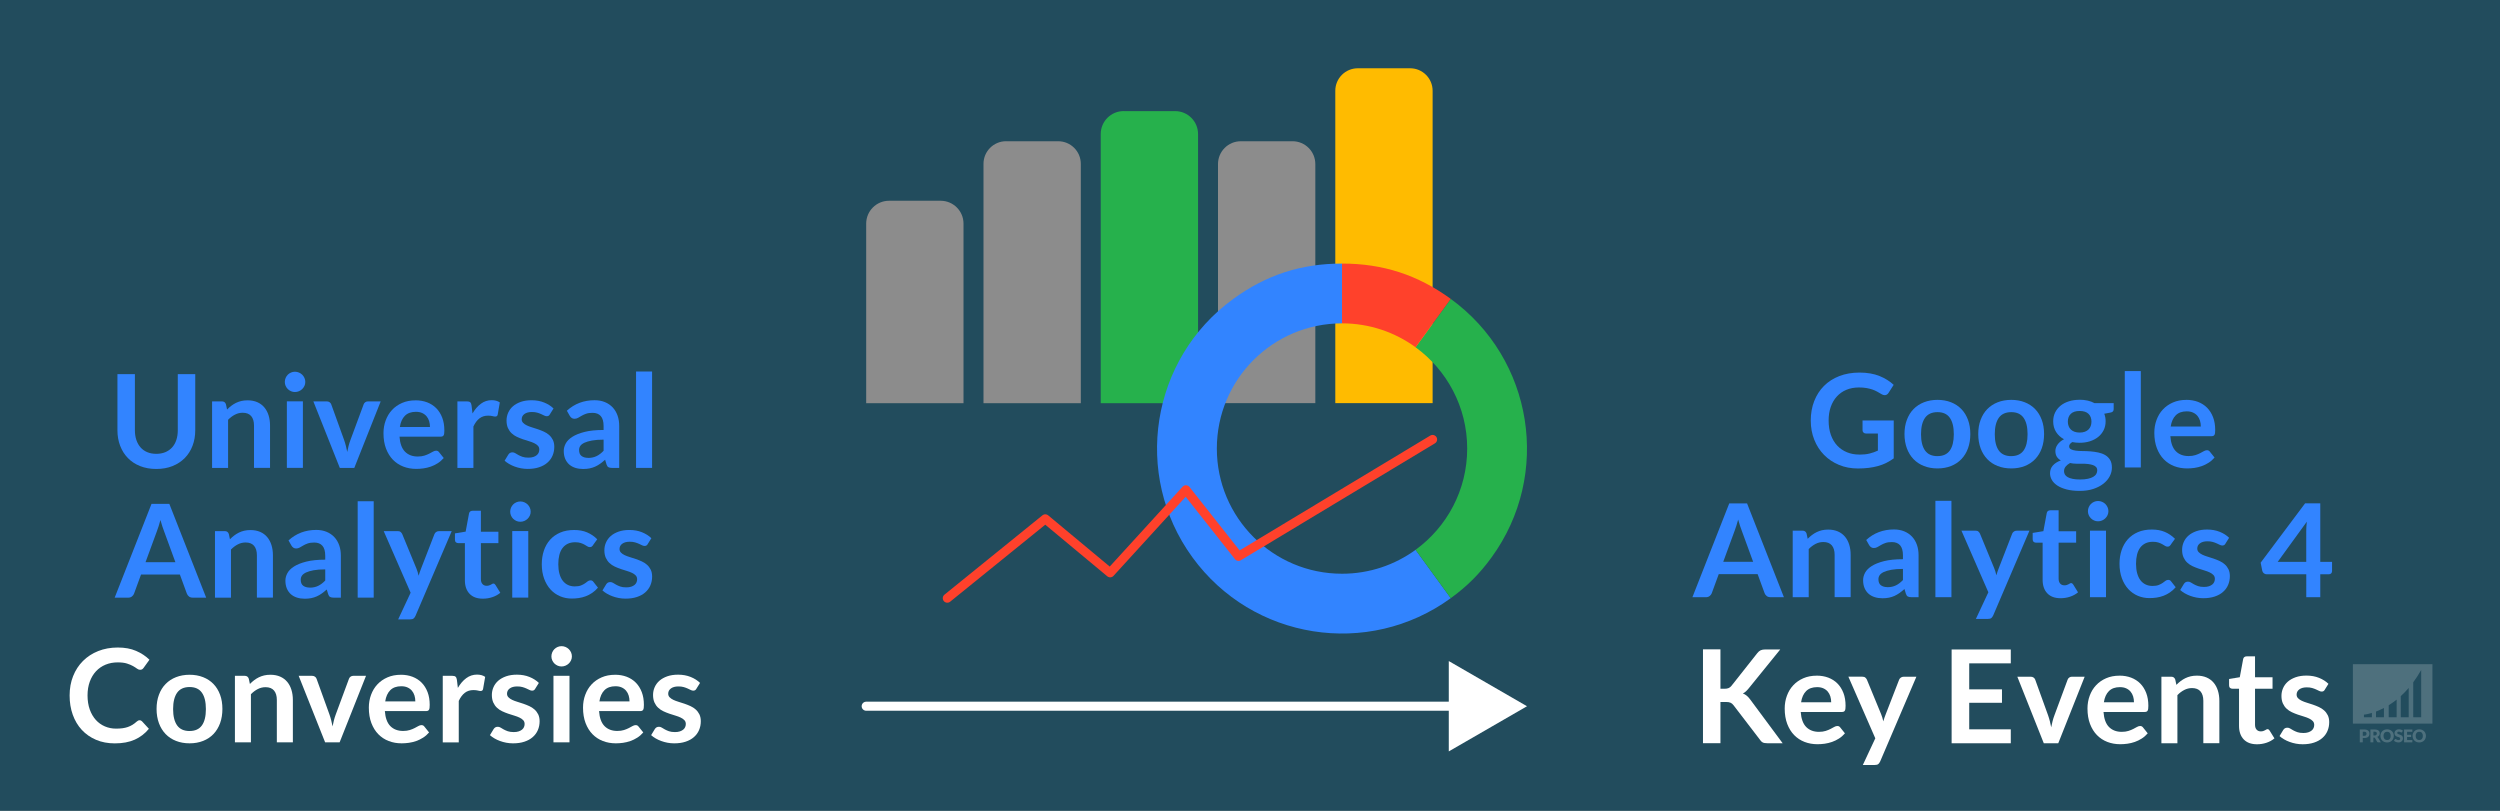 <?xml version="1.0" encoding="UTF-8"?> <svg xmlns="http://www.w3.org/2000/svg" xmlns:i="http://ns.adobe.com/AdobeIllustrator/10.0/" version="1.1" viewBox="0 0 925 300"><rect x="0" y="0" width="925" height="300" fill="#333333" stroke="none"/><defs><style> .cls-1 { fill: #26b14c; } .cls-1, .cls-2, .cls-3, .cls-4, .cls-5, .cls-6, .cls-7, .cls-8 { stroke-width: 0px; } .cls-9, .cls-4 { opacity: .2; } .cls-2 { fill: #3284ff; } .cls-10 { stroke: #ff412b; stroke-width: 3.35px; } .cls-10, .cls-11 { fill: none; stroke-linecap: round; stroke-linejoin: round; } .cls-11 { stroke: #fff; stroke-width: 3.35px; } .cls-3 { fill: #ff412b; } .cls-4, .cls-7 { fill: #fff; } .cls-5 { fill: #126688; opacity: .5; } .cls-6 { fill: #8c8c8c; } .cls-8 { fill: #fb0; } </style></defs><g id="bg"><rect class="cls-5" width="925" height="300"></rect></g><g id="watermerk"><g><path class="cls-4" d="M870.57,245.75v21.98h29.43v-21.98h-29.43ZM877.6,265.39h-2.94v-.97s1.13-.09,2.94-.64v1.61ZM882.06,265.39h-2.94v-2.12c.89-.34,1.88-.77,2.94-1.33v3.45ZM886.76,265.39h-2.94v-4.45c.95-.59,1.94-1.28,2.94-2.08v6.54ZM891.22,265.39h-2.94v-7.83c.98-.89,1.97-1.89,2.94-3.03v10.86ZM895.84,265.39h-2.94v-12.95c1.01-1.36,2-2.87,2.94-4.55v17.5Z"></path><g class="cls-9"><path class="cls-7" d="M874.8,269.91c.34,0,.62.04.86.12.24.08.44.19.59.33.16.14.27.3.34.49s.11.39.11.61c0,.24-.04.46-.11.65-.08.2-.19.37-.35.51-.16.14-.36.25-.6.33-.24.08-.53.12-.85.12h-.57v1.59h-1.1v-4.76h1.68ZM874.8,272.24c.29,0,.49-.07.62-.21.13-.14.19-.33.19-.57,0-.11-.02-.21-.05-.3-.03-.09-.08-.17-.15-.23-.07-.06-.15-.11-.25-.15-.1-.03-.22-.05-.36-.05h-.57v1.51h.57Z"></path><path class="cls-7" d="M880.94,274.67h-1c-.19,0-.32-.07-.4-.21l-.79-1.38c-.04-.06-.08-.1-.12-.13-.05-.03-.11-.04-.2-.04h-.28v1.76h-1.1v-4.76h1.55c.34,0,.64.04.88.11.24.07.44.17.59.3.15.13.27.28.33.45.07.17.1.36.1.56,0,.15-.02.3-.06.44-.04.14-.1.26-.18.38-.08.12-.18.22-.3.31-.12.09-.26.17-.41.23.07.04.14.08.2.14.06.06.12.12.17.2l1.01,1.66ZM878.59,272.14c.15,0,.28-.02.38-.06.11-.04.19-.09.26-.16s.12-.15.15-.24c.03-.09.05-.19.05-.29,0-.21-.07-.37-.2-.49-.14-.12-.35-.18-.63-.18h-.44v1.41h.44Z"></path><path class="cls-7" d="M885.7,272.28c0,.34-.06.66-.18.96-.12.3-.29.55-.5.77-.22.22-.48.39-.78.51-.3.12-.64.19-1.01.19s-.71-.06-1.01-.19c-.3-.12-.57-.3-.78-.51-.22-.22-.38-.48-.5-.77-.12-.3-.18-.62-.18-.96s.06-.66.18-.96c.12-.3.29-.55.5-.77s.48-.39.78-.51c.3-.12.64-.19,1.01-.19s.71.06,1.01.19c.3.13.56.3.78.51.22.22.38.47.5.77.12.3.18.62.18.96ZM884.57,272.28c0-.24-.03-.45-.09-.64s-.15-.35-.26-.48c-.11-.13-.25-.23-.42-.3-.17-.07-.35-.1-.56-.1s-.4.03-.57.1c-.17.07-.31.17-.42.3-.11.13-.2.29-.26.48s-.09.4-.09.64.03.45.09.64c.06.19.15.35.26.48.11.13.25.23.42.3.17.07.36.1.57.1s.4-.03.56-.1c.17-.07.31-.17.42-.3.11-.13.2-.29.26-.48.06-.19.09-.4.09-.64Z"></path><path class="cls-7" d="M888.75,270.87c-.03.05-.07.09-.1.12s-.08.04-.14.04c-.05,0-.1-.02-.16-.05-.06-.03-.12-.07-.2-.11-.07-.04-.16-.07-.25-.11-.09-.03-.2-.05-.32-.05-.21,0-.36.04-.46.13s-.15.21-.15.36c0,.1.03.18.09.24.06.06.14.12.24.16.1.05.21.09.34.13s.26.08.39.13c.13.05.26.1.39.16.13.06.24.14.34.24.1.1.18.22.24.36.06.14.09.31.09.51,0,.22-.04.43-.11.62-.08.19-.19.36-.33.5-.14.14-.32.25-.54.34-.21.08-.45.12-.72.12-.15,0-.3-.02-.45-.05-.15-.03-.3-.07-.45-.13-.14-.06-.28-.12-.4-.2-.13-.08-.24-.16-.33-.25l.33-.52s.06-.07.1-.09c.04-.03.09-.04.14-.04.07,0,.13.02.2.06s.14.09.23.14c.08.05.18.1.29.14.11.04.24.06.39.06.2,0,.36-.04.47-.13.11-.09.17-.23.17-.42,0-.11-.03-.2-.09-.27-.06-.07-.14-.13-.24-.17-.1-.05-.21-.09-.34-.12-.13-.03-.26-.07-.39-.12-.13-.04-.26-.09-.39-.16s-.24-.14-.34-.25-.18-.23-.24-.38c-.06-.15-.09-.34-.09-.56,0-.18.04-.35.11-.52.07-.17.18-.32.32-.45.14-.13.31-.24.51-.32s.43-.12.7-.12c.15,0,.29.01.43.03.14.02.27.06.39.1.12.04.24.1.35.16.11.06.2.13.29.21l-.27.51Z"></path><path class="cls-7" d="M890.62,270.76v1.11h1.5v.82h-1.5v1.13h1.95v.85h-3.06v-4.76h3.06v.85h-1.95Z"></path><path class="cls-7" d="M897.59,272.28c0,.34-.06.66-.18.96-.12.3-.29.55-.5.77-.22.22-.48.39-.78.51-.3.12-.64.19-1.01.19s-.71-.06-1.01-.19c-.3-.12-.57-.3-.78-.51-.22-.22-.38-.48-.5-.77-.12-.3-.18-.62-.18-.96s.06-.66.18-.96c.12-.3.29-.55.5-.77s.48-.39.78-.51c.3-.12.64-.19,1.01-.19s.71.06,1.01.19c.3.13.56.3.78.51.22.22.38.47.5.77.12.3.18.62.18.96ZM896.46,272.28c0-.24-.03-.45-.09-.64s-.15-.35-.26-.48c-.11-.13-.25-.23-.42-.3-.17-.07-.35-.1-.56-.1s-.4.03-.57.1c-.17.07-.31.17-.42.3-.11.13-.2.29-.26.48s-.09.4-.09.64.03.45.09.64c.06.19.15.35.26.48.11.13.25.23.42.3.17.07.36.1.57.1s.4-.03.56-.1c.17-.07.31-.17.42-.3.11-.13.2-.29.26-.48.06-.19.09-.4.09-.64Z"></path></g></g></g><g id="afbeelding"><g><path class="cls-7" d="M51.64,266.48c.35,0,.66.14.91.41l2.54,2.76c-1.41,1.74-3.14,3.08-5.2,4.01-2.06.93-4.52,1.39-7.4,1.39-2.58,0-4.89-.44-6.95-1.32-2.06-.88-3.81-2.1-5.27-3.67-1.46-1.57-2.57-3.44-3.35-5.62s-1.16-4.55-1.16-7.13.43-5,1.3-7.16c.86-2.17,2.08-4.04,3.65-5.6,1.57-1.57,3.44-2.79,5.63-3.66s4.6-1.31,7.24-1.31,4.83.41,6.76,1.24,3.58,1.92,4.96,3.28l-2.16,3c-.13.19-.29.36-.49.5-.2.14-.48.22-.83.22s-.74-.14-1.13-.43c-.38-.29-.87-.6-1.46-.94-.59-.34-1.34-.65-2.24-.94s-2.05-.43-3.44-.43c-1.63,0-3.13.28-4.5.85-1.37.57-2.54,1.38-3.53,2.44-.98,1.06-1.75,2.34-2.3,3.85-.55,1.51-.83,3.21-.83,5.1s.28,3.69.83,5.21c.55,1.52,1.3,2.8,2.24,3.84.94,1.04,2.06,1.84,3.34,2.39,1.28.55,2.66.83,4.13.83.88,0,1.68-.05,2.39-.14.71-.1,1.37-.25,1.97-.46.6-.21,1.17-.48,1.7-.8.54-.33,1.07-.73,1.6-1.21.16-.14.33-.26.5-.35.18-.09.37-.13.58-.13Z"></path><path class="cls-7" d="M70.15,249.66c1.84,0,3.51.3,5,.89,1.5.59,2.77,1.43,3.83,2.52,1.06,1.09,1.87,2.42,2.45,3.98.58,1.57.86,3.32.86,5.26s-.29,3.71-.86,5.28c-.58,1.57-1.39,2.9-2.45,4.01-1.06,1.1-2.33,1.95-3.83,2.54-1.5.59-3.16.89-5,.89s-3.51-.3-5.02-.89c-1.5-.59-2.79-1.44-3.85-2.54-1.06-1.1-1.89-2.44-2.47-4.01-.58-1.57-.88-3.33-.88-5.28s.29-3.69.88-5.26c.58-1.57,1.41-2.9,2.47-3.98,1.06-1.09,2.35-1.93,3.85-2.52,1.5-.59,3.18-.89,5.02-.89ZM70.15,270.47c2.05,0,3.56-.69,4.55-2.06s1.48-3.39,1.48-6.05-.49-4.68-1.48-6.07c-.98-1.39-2.5-2.09-4.55-2.09s-3.62.7-4.61,2.1c-.99,1.4-1.49,3.42-1.49,6.06s.5,4.65,1.49,6.04c.99,1.38,2.53,2.08,4.61,2.08Z"></path><path class="cls-7" d="M86.92,274.67v-24.62h3.62c.77,0,1.27.36,1.51,1.08l.41,1.94c.5-.51,1.02-.98,1.57-1.39.55-.42,1.14-.78,1.75-1.08.62-.3,1.28-.54,1.98-.7.7-.16,1.47-.24,2.3-.24,1.34,0,2.54.23,3.58.68s1.91,1.1,2.6,1.92c.7.82,1.22,1.81,1.58,2.95.36,1.14.54,2.4.54,3.78v15.67h-5.93v-15.67c0-1.5-.35-2.67-1.04-3.49-.7-.82-1.74-1.24-3.13-1.24-1.02,0-1.98.23-2.88.7-.9.46-1.74,1.1-2.54,1.9v17.81h-5.93Z"></path><path class="cls-7" d="M125.68,274.67h-5.38l-9.79-24.62h4.92c.43,0,.8.1,1.09.31.3.21.5.47.61.79l4.75,13.15c.27.77.5,1.52.68,2.26.18.74.35,1.47.49,2.21.14-.74.31-1.47.49-2.21.18-.74.42-1.49.71-2.26l4.87-13.15c.11-.32.31-.58.6-.79s.63-.31,1.03-.31h4.68l-9.77,24.62Z"></path><path class="cls-7" d="M148.34,249.66c1.55,0,2.98.25,4.28.74,1.3.5,2.43,1.22,3.37,2.17.94.95,1.68,2.12,2.21,3.5s.79,2.96.79,4.74c0,.45-.02.82-.06,1.12-.04.3-.11.53-.22.7-.1.17-.24.29-.42.36-.18.07-.4.11-.67.11h-15.22c.18,2.53.86,4.38,2.04,5.57,1.18,1.18,2.75,1.78,4.7,1.78.96,0,1.79-.11,2.48-.34.7-.22,1.3-.47,1.82-.74.52-.27.98-.52,1.37-.74s.77-.34,1.14-.34c.24,0,.45.05.62.14.18.1.33.23.46.41l1.73,2.16c-.66.77-1.39,1.41-2.21,1.93-.82.52-1.67.94-2.56,1.25-.89.31-1.79.53-2.71.66-.92.13-1.81.19-2.68.19-1.71,0-3.3-.28-4.78-.85-1.47-.57-2.75-1.41-3.84-2.52-1.09-1.11-1.94-2.49-2.57-4.13-.62-1.64-.94-3.54-.94-5.7,0-1.68.27-3.26.82-4.74.54-1.48,1.32-2.77,2.34-3.86,1.02-1.1,2.26-1.96,3.72-2.6,1.46-.64,3.12-.96,4.96-.96ZM148.46,253.91c-1.73,0-3.08.49-4.06,1.46-.98.98-1.6,2.36-1.87,4.15h11.14c0-.77-.1-1.49-.31-2.17-.21-.68-.53-1.28-.96-1.79-.43-.51-.98-.92-1.63-1.21-.66-.3-1.42-.44-2.3-.44Z"></path><path class="cls-7" d="M163.82,274.67v-24.62h3.48c.61,0,1.03.11,1.27.34.24.22.4.61.48,1.15l.36,2.98c.88-1.52,1.91-2.72,3.1-3.6s2.51-1.32,3.98-1.32c1.22,0,2.22.28,3.02.84l-.77,4.44c-.05.29-.15.49-.31.61-.16.12-.38.18-.65.18-.24,0-.57-.06-.98-.17s-.97-.17-1.66-.17c-1.23,0-2.29.34-3.17,1.02-.88.68-1.62,1.68-2.23,2.99v15.34h-5.93Z"></path><path class="cls-7" d="M198.04,254.84c-.16.26-.33.44-.5.54-.18.1-.4.16-.67.16-.29,0-.6-.08-.92-.24-.33-.16-.71-.34-1.14-.54-.43-.2-.92-.38-1.48-.54-.55-.16-1.2-.24-1.96-.24-1.17,0-2.09.25-2.76.74-.67.5-1.01,1.14-1.01,1.94,0,.53.17.97.52,1.33s.8.68,1.37.95c.57.27,1.21.52,1.93.73.72.22,1.46.45,2.21.71.75.26,1.49.55,2.21.88.72.33,1.36.74,1.93,1.25s1.02,1.11,1.37,1.81c.34.7.52,1.55.52,2.54,0,1.18-.22,2.28-.65,3.28-.43,1-1.06,1.86-1.9,2.59-.83.73-1.86,1.3-3.08,1.7-1.22.41-2.63.61-4.21.61-.85,0-1.68-.08-2.48-.23-.81-.15-1.58-.36-2.33-.64-.74-.27-1.43-.59-2.06-.96-.63-.37-1.19-.77-1.67-1.2l1.37-2.26c.18-.27.38-.48.62-.62.24-.14.54-.22.91-.22s.72.1,1.04.31c.33.21.71.43,1.14.67.43.24.94.46,1.52.67.58.21,1.32.31,2.22.31.7,0,1.31-.08,1.81-.25.5-.17.92-.39,1.25-.66.33-.27.57-.59.72-.95.15-.36.23-.73.23-1.12,0-.58-.17-1.05-.52-1.42-.34-.37-.8-.69-1.37-.96-.57-.27-1.22-.52-1.94-.73-.73-.22-1.47-.45-2.23-.71-.76-.26-1.5-.56-2.23-.9-.73-.34-1.38-.78-1.94-1.31-.57-.53-1.02-1.18-1.37-1.94-.34-.77-.52-1.7-.52-2.78,0-1.01.2-1.97.6-2.88.4-.91.99-1.71,1.76-2.39.78-.68,1.74-1.22,2.9-1.63,1.16-.41,2.5-.61,4.02-.61,1.7,0,3.24.28,4.63.84,1.39.56,2.55,1.3,3.48,2.21l-1.34,2.14Z"></path><path class="cls-7" d="M211.6,242.87c0,.51-.1.99-.31,1.44-.21.45-.48.84-.83,1.18-.34.34-.75.6-1.21.8-.46.2-.96.3-1.49.3s-1-.1-1.45-.3-.85-.47-1.19-.8c-.34-.34-.6-.73-.8-1.18-.2-.45-.3-.93-.3-1.44s.1-1.02.3-1.49c.2-.46.47-.86.8-1.2.34-.34.73-.6,1.19-.8s.94-.3,1.45-.3,1.02.1,1.49.3c.46.2.87.47,1.21.8.34.34.62.74.83,1.2.21.46.31.96.31,1.49ZM210.71,250.04v24.62h-5.93v-24.62h5.93Z"></path><path class="cls-7" d="M227.59,249.66c1.55,0,2.98.25,4.28.74,1.3.5,2.43,1.22,3.37,2.17.94.95,1.68,2.12,2.21,3.5s.79,2.96.79,4.74c0,.45-.02.82-.06,1.12-.04.3-.11.53-.22.7-.1.17-.24.29-.42.36-.18.07-.4.11-.67.11h-15.22c.18,2.53.86,4.38,2.04,5.57,1.18,1.18,2.75,1.78,4.7,1.78.96,0,1.79-.11,2.48-.34.7-.22,1.3-.47,1.82-.74.52-.27.98-.52,1.37-.74s.77-.34,1.14-.34c.24,0,.45.05.62.14.18.1.33.23.46.41l1.73,2.16c-.66.77-1.39,1.41-2.21,1.93-.82.52-1.67.94-2.56,1.25-.89.31-1.79.53-2.71.66-.92.13-1.81.19-2.68.19-1.71,0-3.3-.28-4.78-.85-1.47-.57-2.75-1.41-3.84-2.52-1.09-1.11-1.94-2.49-2.57-4.13-.62-1.64-.94-3.54-.94-5.7,0-1.68.27-3.26.82-4.74.54-1.48,1.32-2.77,2.34-3.86,1.02-1.1,2.26-1.96,3.72-2.6,1.46-.64,3.12-.96,4.96-.96ZM227.71,253.91c-1.73,0-3.08.49-4.06,1.46-.98.98-1.6,2.36-1.87,4.15h11.14c0-.77-.1-1.49-.31-2.17-.21-.68-.53-1.28-.96-1.79-.43-.51-.98-.92-1.63-1.21-.66-.3-1.42-.44-2.3-.44Z"></path><path class="cls-7" d="M257.68,254.84c-.16.26-.33.44-.5.54-.18.1-.4.16-.67.16-.29,0-.6-.08-.92-.24-.33-.16-.71-.34-1.14-.54-.43-.2-.92-.38-1.48-.54-.55-.16-1.2-.24-1.96-.24-1.17,0-2.09.25-2.76.74-.67.5-1.01,1.14-1.01,1.94,0,.53.17.97.52,1.33s.8.68,1.37.95c.57.27,1.21.52,1.93.73.72.22,1.46.45,2.21.71.75.26,1.49.55,2.21.88.72.33,1.36.74,1.93,1.25s1.02,1.11,1.37,1.81c.34.7.52,1.55.52,2.54,0,1.18-.22,2.28-.65,3.28-.43,1-1.06,1.86-1.9,2.59-.83.73-1.86,1.3-3.08,1.7-1.22.41-2.63.61-4.21.61-.85,0-1.68-.08-2.48-.23-.81-.15-1.58-.36-2.33-.64-.74-.27-1.43-.59-2.06-.96-.63-.37-1.19-.77-1.67-1.2l1.37-2.26c.18-.27.38-.48.62-.62.24-.14.54-.22.91-.22s.72.1,1.04.31c.33.21.71.43,1.14.67.43.24.94.46,1.52.67.58.21,1.32.31,2.22.31.7,0,1.31-.08,1.81-.25.5-.17.92-.39,1.25-.66.33-.27.57-.59.72-.95.15-.36.23-.73.23-1.12,0-.58-.17-1.05-.52-1.42-.34-.37-.8-.69-1.37-.96-.57-.27-1.22-.52-1.94-.73-.73-.22-1.47-.45-2.23-.71-.76-.26-1.5-.56-2.23-.9-.73-.34-1.38-.78-1.94-1.31-.57-.53-1.02-1.18-1.37-1.94-.34-.77-.52-1.7-.52-2.78,0-1.01.2-1.97.6-2.88.4-.91.99-1.71,1.76-2.39.78-.68,1.74-1.22,2.9-1.63,1.16-.41,2.5-.61,4.02-.61,1.7,0,3.24.28,4.63.84,1.39.56,2.55,1.3,3.48,2.21l-1.34,2.14Z"></path></g><g><g><path class="cls-6" d="M328.95,74.28h19.09c4.67,0,8.46,3.79,8.46,8.46v66.44h-36.01v-66.44c0-4.67,3.79-8.46,8.46-8.46Z"></path><path class="cls-8" d="M502.39,25.26h19.35c4.6,0,8.33,3.73,8.33,8.33v115.58h-36.01V33.59c0-4.6,3.73-8.33,8.33-8.33Z"></path><path class="cls-6" d="M372.25,52.26h19.28c4.62,0,8.37,3.75,8.37,8.37v88.55h-36.01V60.62c0-4.62,3.75-8.37,8.37-8.37Z"></path><path class="cls-6" d="M459.11,52.26h19.12c4.66,0,8.44,3.78,8.44,8.44v88.47h-36.01V60.7c0-4.66,3.78-8.44,8.44-8.44Z"></path><path class="cls-1" d="M415.76,41.11h19.03c4.68,0,8.49,3.8,8.49,8.49v99.58h-36.01V49.59c0-4.68,3.8-8.49,8.49-8.49Z"></path></g><g><path class="cls-2" d="M496.55,212.28c-25.58,0-46.32-20.74-46.32-46.32s20.74-46.32,46.32-46.32v-22.12c-15.12,0-28,4.18-40.23,13.07-30.58,22.22-37.36,65.02-15.14,95.6,22.22,30.58,65.02,37.36,95.6,15.14l-13.01-17.9c-7.64,5.56-17.05,8.85-27.22,8.85Z"></path><path class="cls-1" d="M536.77,110.59l-13.01,17.9c11.57,8.42,19.1,22.06,19.1,37.47s-7.53,29.05-19.1,37.47l13.01,17.9c6.12-4.44,10.7-9.03,15.14-15.14,22.22-30.58,15.44-73.38-15.14-95.6Z"></path><path class="cls-3" d="M523.77,128.49l13.01-17.9c-12.23-8.89-25.11-13.07-40.23-13.07v22.12c10.18,0,19.58,3.29,27.22,8.85Z"></path></g><polyline class="cls-10" points="350.5 221.33 386.76 191.97 410.76 211.94 438.79 181.22 458.25 205.85 530.06 162.6"></polyline></g><g><line class="cls-11" x1="320.49" y1="261.3" x2="540.94" y2="261.3"></line><polygon class="cls-7" points="536.05 278.02 564.99 261.31 536.05 244.59 536.05 278.02"></polygon></g><g><path class="cls-7" d="M636.56,254.84h1.51c.61,0,1.11-.08,1.51-.25.4-.17.74-.44,1.03-.8l9.58-12.12c.4-.51.82-.87,1.26-1.07.44-.2,1-.3,1.67-.3h5.57l-11.69,14.42c-.37.45-.72.82-1.06,1.13-.34.3-.7.55-1.08.74.53.19,1,.46,1.43.82s.84.8,1.24,1.34l12.05,16.25h-5.71c-.77,0-1.34-.11-1.72-.32-.38-.22-.69-.53-.95-.95l-9.82-12.82c-.32-.42-.68-.72-1.08-.9-.4-.18-.97-.28-1.7-.28h-2.04v15.26h-6.46v-34.73h6.46v14.57Z"></path><path class="cls-7" d="M672.21,249.99c1.55,0,2.98.25,4.28.74,1.3.5,2.43,1.22,3.37,2.17.94.95,1.68,2.12,2.21,3.5.53,1.38.79,2.96.79,4.74,0,.45-.02.82-.06,1.12-.04.3-.11.53-.22.7-.1.17-.24.29-.42.36s-.4.11-.67.11h-15.22c.18,2.53.86,4.38,2.04,5.57,1.18,1.18,2.75,1.78,4.7,1.78.96,0,1.79-.11,2.48-.34.7-.22,1.3-.47,1.82-.74.52-.27.98-.52,1.37-.74.39-.22.77-.34,1.14-.34.24,0,.45.05.62.14.18.1.33.23.46.41l1.73,2.16c-.66.77-1.39,1.41-2.21,1.93-.82.52-1.67.94-2.56,1.25-.89.31-1.79.53-2.71.66s-1.81.19-2.68.19c-1.71,0-3.3-.28-4.78-.85-1.47-.57-2.75-1.41-3.84-2.52s-1.94-2.49-2.57-4.13c-.62-1.64-.94-3.54-.94-5.7,0-1.68.27-3.26.82-4.74.54-1.48,1.32-2.77,2.34-3.86,1.02-1.1,2.26-1.96,3.72-2.6s3.12-.96,4.96-.96ZM672.33,254.24c-1.73,0-3.08.49-4.06,1.46-.98.98-1.6,2.36-1.87,4.15h11.14c0-.77-.1-1.49-.31-2.17-.21-.68-.53-1.28-.96-1.79-.43-.51-.98-.92-1.63-1.21-.66-.3-1.42-.44-2.3-.44Z"></path><path class="cls-7" d="M695.63,281.77c-.18.42-.4.73-.68.95-.28.22-.71.32-1.28.32h-4.42l4.61-9.86-9.96-22.8h5.18c.48,0,.85.11,1.1.34.26.22.45.48.58.77l5.26,12.77c.18.42.33.85.46,1.3.13.45.24.9.34,1.34.13-.46.27-.91.42-1.34.15-.43.32-.87.49-1.32l4.94-12.74c.13-.32.34-.58.64-.79s.63-.31,1-.31h4.75l-13.42,31.39Z"></path><path class="cls-7" d="M743.99,240.3v5.14h-15.38v9.62h12.12v4.97h-12.12v9.82h15.38v5.16h-21.89v-34.7h21.89Z"></path><path class="cls-7" d="M761.58,275h-5.38l-9.79-24.62h4.92c.43,0,.8.1,1.09.31.3.21.5.47.61.79l4.75,13.15c.27.77.5,1.52.68,2.26.18.74.35,1.47.49,2.21.14-.74.31-1.47.49-2.21.18-.74.42-1.49.71-2.26l4.87-13.15c.11-.32.31-.58.6-.79s.63-.31,1.03-.31h4.68l-9.77,24.62Z"></path><path class="cls-7" d="M784.24,249.99c1.55,0,2.98.25,4.28.74,1.3.5,2.43,1.22,3.37,2.17.94.95,1.68,2.12,2.21,3.5.53,1.38.79,2.96.79,4.74,0,.45-.02.82-.06,1.12-.04.3-.11.53-.22.7-.1.17-.24.29-.42.36s-.4.11-.67.11h-15.22c.18,2.53.86,4.38,2.04,5.57,1.18,1.18,2.75,1.78,4.7,1.78.96,0,1.79-.11,2.48-.34.7-.22,1.3-.47,1.82-.74.52-.27.98-.52,1.37-.74.39-.22.77-.34,1.14-.34.24,0,.45.05.62.14.18.1.33.23.46.41l1.73,2.16c-.66.77-1.39,1.41-2.21,1.93-.82.52-1.67.94-2.56,1.25-.89.31-1.79.53-2.71.66s-1.81.19-2.68.19c-1.71,0-3.3-.28-4.78-.85-1.47-.57-2.75-1.41-3.84-2.52s-1.94-2.49-2.57-4.13c-.62-1.64-.94-3.54-.94-5.7,0-1.68.27-3.26.82-4.74.54-1.48,1.32-2.77,2.34-3.86,1.02-1.1,2.26-1.96,3.72-2.6s3.12-.96,4.96-.96ZM784.36,254.24c-1.73,0-3.08.49-4.06,1.46-.98.98-1.6,2.36-1.87,4.15h11.14c0-.77-.1-1.49-.31-2.17-.21-.68-.53-1.28-.96-1.79-.43-.51-.98-.92-1.63-1.21-.66-.3-1.42-.44-2.3-.44Z"></path><path class="cls-7" d="M799.72,275v-24.62h3.62c.77,0,1.27.36,1.51,1.08l.41,1.94c.5-.51,1.02-.98,1.57-1.39.55-.42,1.14-.78,1.75-1.08.62-.3,1.28-.54,1.98-.7s1.47-.24,2.3-.24c1.34,0,2.54.23,3.58.68s1.91,1.1,2.6,1.92c.7.82,1.22,1.81,1.58,2.95.36,1.14.54,2.4.54,3.78v15.67h-5.93v-15.67c0-1.5-.35-2.67-1.04-3.49-.7-.82-1.74-1.24-3.13-1.24-1.02,0-1.98.23-2.88.7-.9.46-1.74,1.1-2.54,1.9v17.81h-5.93Z"></path><path class="cls-7" d="M835.09,275.38c-2.13,0-3.77-.6-4.92-1.81-1.15-1.21-1.73-2.88-1.73-5v-13.75h-2.5c-.32,0-.6-.1-.83-.31-.23-.21-.35-.52-.35-.94v-2.35l3.96-.65,1.25-6.72c.06-.32.21-.57.44-.74.23-.18.52-.26.88-.26h3.07v7.75h6.48v4.22h-6.48v13.34c0,.77.19,1.37.58,1.8.38.43.9.65,1.54.65.37,0,.68-.04.92-.13.25-.09.46-.18.65-.28.18-.1.35-.19.49-.28.14-.09.29-.13.43-.13.18,0,.32.04.43.13.11.09.23.22.36.4l1.78,2.88c-.86.72-1.86,1.26-2.98,1.63s-2.28.55-3.48.55Z"></path><path class="cls-7" d="M860.19,255.18c-.16.26-.33.44-.5.54-.18.1-.4.16-.67.16-.29,0-.6-.08-.92-.24-.33-.16-.71-.34-1.14-.54-.43-.2-.92-.38-1.48-.54-.55-.16-1.2-.24-1.96-.24-1.17,0-2.09.25-2.76.74-.67.5-1.01,1.14-1.01,1.94,0,.53.17.97.52,1.33.34.36.8.68,1.37.95s1.21.52,1.93.73c.72.22,1.46.45,2.21.71.75.26,1.49.55,2.21.88.72.33,1.36.74,1.93,1.25.57.5,1.02,1.11,1.37,1.81.34.7.52,1.55.52,2.54,0,1.18-.22,2.28-.65,3.28-.43,1-1.06,1.86-1.9,2.59-.83.73-1.86,1.3-3.08,1.7-1.22.41-2.63.61-4.21.61-.85,0-1.68-.08-2.48-.23-.81-.15-1.58-.36-2.33-.64-.74-.27-1.43-.59-2.06-.96-.63-.37-1.19-.77-1.67-1.2l1.37-2.26c.18-.27.38-.48.62-.62.24-.14.54-.22.91-.22s.72.1,1.04.31c.33.21.71.43,1.14.67s.94.46,1.52.67c.58.21,1.32.31,2.22.31.7,0,1.31-.08,1.81-.25.5-.17.92-.39,1.25-.66.33-.27.57-.59.72-.95.15-.36.23-.73.23-1.12,0-.58-.17-1.05-.52-1.42-.34-.37-.8-.69-1.37-.96-.57-.27-1.22-.52-1.94-.73-.73-.22-1.47-.45-2.23-.71-.76-.26-1.5-.56-2.23-.9-.73-.34-1.38-.78-1.94-1.31-.57-.53-1.02-1.18-1.37-1.94-.34-.77-.52-1.7-.52-2.78,0-1.01.2-1.97.6-2.88.4-.91.99-1.71,1.76-2.39.78-.68,1.74-1.22,2.9-1.63,1.16-.41,2.5-.61,4.02-.61,1.7,0,3.24.28,4.63.84,1.39.56,2.55,1.3,3.48,2.21l-1.34,2.14Z"></path></g><g><path class="cls-2" d="M687.94,168.21c1.46,0,2.72-.13,3.8-.4,1.08-.26,2.11-.63,3.08-1.09v-6.31h-4.34c-.42,0-.74-.12-.98-.35-.24-.23-.36-.52-.36-.85v-3.65h11.54v14.04c-.88.64-1.8,1.2-2.75,1.67-.95.47-1.97.86-3.05,1.16-1.08.3-2.24.53-3.47.68-1.23.15-2.56.23-3.98.23-2.53,0-4.86-.44-6.98-1.32-2.13-.88-3.97-2.1-5.52-3.67-1.55-1.57-2.76-3.44-3.64-5.62-.87-2.18-1.31-4.55-1.31-7.13s.42-5,1.27-7.18c.85-2.18,2.05-4.05,3.61-5.62,1.56-1.57,3.45-2.78,5.68-3.65,2.22-.86,4.72-1.3,7.49-1.3s5.28.42,7.36,1.26c2.07.84,3.83,1.93,5.27,3.28l-1.87,2.93c-.37.59-.86.89-1.46.89-.38,0-.78-.13-1.18-.38-.51-.3-1.04-.61-1.57-.91-.54-.3-1.13-.57-1.78-.79-.65-.22-1.38-.41-2.18-.55s-1.74-.22-2.8-.22c-1.71,0-3.26.29-4.64.86s-2.56,1.4-3.54,2.47c-.98,1.07-1.73,2.36-2.26,3.86-.53,1.5-.79,3.18-.79,5.04,0,2,.28,3.78.84,5.34.56,1.56,1.34,2.88,2.35,3.95,1.01,1.07,2.21,1.89,3.6,2.46,1.39.57,2.91.85,4.56.85Z"></path><path class="cls-2" d="M716.88,147.95c1.84,0,3.51.3,5,.89,1.5.59,2.77,1.43,3.83,2.52,1.06,1.09,1.87,2.42,2.45,3.98s.86,3.32.86,5.26-.29,3.71-.86,5.28-1.39,2.9-2.45,4.01c-1.06,1.1-2.33,1.95-3.83,2.54s-3.16.89-5,.89-3.51-.3-5.02-.89c-1.5-.59-2.79-1.44-3.85-2.54-1.06-1.1-1.89-2.44-2.47-4.01s-.88-3.33-.88-5.28.29-3.69.88-5.26,1.41-2.9,2.47-3.98c1.06-1.09,2.35-1.93,3.85-2.52,1.5-.59,3.18-.89,5.02-.89ZM716.88,168.76c2.05,0,3.56-.69,4.55-2.06.98-1.38,1.48-3.39,1.48-6.05s-.49-4.68-1.48-6.07c-.98-1.39-2.5-2.09-4.55-2.09s-3.62.7-4.61,2.1-1.49,3.42-1.49,6.06.5,4.65,1.49,6.04,2.53,2.08,4.61,2.08Z"></path><path class="cls-2" d="M744.17,147.95c1.84,0,3.51.3,5,.89,1.5.59,2.77,1.43,3.83,2.52,1.06,1.09,1.87,2.42,2.45,3.98s.86,3.32.86,5.26-.29,3.71-.86,5.28-1.39,2.9-2.45,4.01c-1.06,1.1-2.33,1.95-3.83,2.54-1.5.59-3.17.89-5,.89s-3.51-.3-5.02-.89-2.79-1.44-3.85-2.54c-1.06-1.1-1.89-2.44-2.47-4.01s-.88-3.33-.88-5.28.29-3.69.88-5.26,1.41-2.9,2.47-3.98c1.06-1.09,2.35-1.93,3.85-2.52,1.5-.59,3.18-.89,5.02-.89ZM744.17,168.76c2.05,0,3.56-.69,4.55-2.06.98-1.38,1.48-3.39,1.48-6.05s-.49-4.68-1.48-6.07c-.98-1.39-2.5-2.09-4.55-2.09s-3.62.7-4.61,2.1-1.49,3.42-1.49,6.06.5,4.65,1.49,6.04,2.53,2.08,4.61,2.08Z"></path><path class="cls-2" d="M769.46,147.9c1.06,0,2.05.11,2.98.32.93.22,1.78.53,2.54.95h7.08v2.21c0,.37-.1.66-.29.86-.19.21-.52.35-.98.43l-2.21.41c.16.42.28.86.37,1.32.09.46.13.95.13,1.46,0,1.22-.24,2.32-.73,3.3-.49.98-1.16,1.82-2.02,2.51-.86.69-1.87,1.22-3.05,1.6-1.18.38-2.45.56-3.83.56-.93,0-1.83-.09-2.71-.26-.77.47-1.15.99-1.15,1.57,0,.5.23.87.68,1.1s1.06.4,1.8.5c.74.1,1.59.15,2.53.15s1.91.04,2.9.12,1.96.22,2.9.42c.94.2,1.79.52,2.53.95.74.43,1.34,1.02,1.8,1.77s.68,1.71.68,2.88c0,1.09-.27,2.15-.8,3.18s-1.31,1.94-2.33,2.75c-1.02.8-2.26,1.45-3.73,1.94-1.47.49-3.15.73-5.04.73s-3.5-.18-4.87-.54c-1.38-.36-2.52-.84-3.42-1.44-.9-.6-1.58-1.29-2.03-2.08-.45-.78-.67-1.6-.67-2.45,0-1.15.35-2.12,1.06-2.9.7-.78,1.68-1.41,2.93-1.87-.61-.34-1.1-.78-1.46-1.34-.37-.56-.55-1.29-.55-2.18,0-.37.06-.75.19-1.14.13-.39.32-.78.59-1.16.26-.38.6-.75,1-1.09.4-.34.87-.65,1.42-.92-1.25-.67-2.23-1.57-2.94-2.69s-1.07-2.43-1.07-3.94c0-1.22.24-2.32.73-3.3.49-.98,1.17-1.82,2.04-2.52.87-.7,1.9-1.23,3.1-1.6s2.49-.55,3.9-.55ZM775.97,173.99c0-.49-.14-.89-.43-1.2-.29-.31-.68-.55-1.18-.72s-1.08-.3-1.74-.38c-.67-.08-1.37-.12-2.11-.12h-2.3c-.79,0-1.56-.09-2.29-.26-.67.37-1.21.8-1.62,1.31-.41.5-.61,1.08-.61,1.74,0,.43.11.84.32,1.21s.56.7,1.03.97c.47.27,1.08.48,1.84.64.75.15,1.67.23,2.76.23s2.06-.09,2.86-.26c.8-.17,1.46-.41,1.98-.71.52-.3.9-.66,1.14-1.08.24-.42.36-.87.36-1.36ZM769.46,160.05c.74,0,1.38-.1,1.92-.3s1-.48,1.36-.83c.36-.35.63-.78.82-1.27.18-.5.28-1.04.28-1.63,0-1.22-.36-2.18-1.09-2.89-.73-.71-1.82-1.07-3.28-1.07s-2.55.36-3.28,1.07c-.73.71-1.09,1.68-1.09,2.89,0,.58.09,1.11.28,1.61.18.5.46.92.82,1.28.36.36.82.64,1.37.84s1.19.3,1.91.3Z"></path><path class="cls-2" d="M792.1,137.3v35.66h-5.93v-35.66h5.93Z"></path><path class="cls-2" d="M808.97,147.95c1.55,0,2.98.25,4.28.74,1.3.5,2.43,1.22,3.37,2.17.94.95,1.68,2.12,2.21,3.5.53,1.38.79,2.96.79,4.74,0,.45-.02.82-.06,1.12-.04.3-.11.53-.22.7-.1.17-.24.29-.42.36-.18.07-.4.11-.67.11h-15.22c.18,2.53.86,4.38,2.04,5.57s2.75,1.78,4.7,1.78c.96,0,1.79-.11,2.48-.34.7-.22,1.3-.47,1.82-.74.52-.27.98-.52,1.37-.74.39-.22.77-.34,1.14-.34.24,0,.45.05.62.14s.33.23.46.41l1.73,2.16c-.66.77-1.39,1.41-2.21,1.93-.82.52-1.67.94-2.56,1.25-.89.31-1.79.53-2.71.66-.92.13-1.81.19-2.68.19-1.71,0-3.3-.28-4.78-.85s-2.75-1.41-3.84-2.52c-1.09-1.11-1.94-2.49-2.57-4.13-.62-1.64-.94-3.54-.94-5.7,0-1.68.27-3.26.82-4.74.54-1.48,1.32-2.77,2.34-3.86,1.02-1.1,2.26-1.96,3.72-2.6s3.12-.96,4.96-.96ZM809.09,152.2c-1.73,0-3.08.49-4.06,1.46-.98.98-1.6,2.36-1.87,4.15h11.14c0-.77-.1-1.49-.31-2.17-.21-.68-.53-1.28-.96-1.79-.43-.51-.98-.92-1.63-1.21-.66-.3-1.42-.44-2.3-.44Z"></path><path class="cls-2" d="M660.06,220.96h-4.99c-.56,0-1.02-.14-1.38-.42-.36-.28-.62-.63-.78-1.04l-2.59-7.08h-14.38l-2.59,7.08c-.13.37-.38.7-.76,1.01s-.84.46-1.38.46h-5.02l13.63-34.7h6.6l13.63,34.7ZM637.6,207.86h11.06l-4.22-11.54c-.19-.51-.4-1.12-.64-1.81-.23-.7-.46-1.45-.68-2.27-.22.82-.44,1.58-.66,2.28s-.43,1.32-.64,1.85l-4.22,11.5Z"></path><path class="cls-2" d="M663.3,220.96v-24.62h3.62c.77,0,1.27.36,1.51,1.08l.41,1.94c.5-.51,1.02-.98,1.57-1.39.55-.42,1.14-.78,1.75-1.08.62-.3,1.28-.54,1.98-.7.7-.16,1.47-.24,2.3-.24,1.34,0,2.54.23,3.58.68s1.91,1.1,2.6,1.92c.7.82,1.22,1.81,1.58,2.95.36,1.14.54,2.4.54,3.78v15.67h-5.93v-15.67c0-1.5-.35-2.67-1.04-3.49-.7-.82-1.74-1.24-3.13-1.24-1.02,0-1.98.23-2.88.7-.9.46-1.74,1.1-2.54,1.9v17.81h-5.93Z"></path><path class="cls-2" d="M709.88,220.96h-2.66c-.56,0-1-.08-1.32-.25-.32-.17-.56-.51-.72-1.02l-.53-1.75c-.62.56-1.24,1.05-1.84,1.48-.6.42-1.22.78-1.86,1.07-.64.29-1.32.5-2.04.65s-1.52.22-2.4.22c-1.04,0-2-.14-2.88-.42-.88-.28-1.64-.7-2.27-1.26-.63-.56-1.12-1.26-1.48-2.1-.35-.83-.53-1.81-.53-2.91,0-.93.24-1.85.73-2.76.49-.91,1.3-1.73,2.44-2.46,1.14-.73,2.65-1.34,4.54-1.82,1.89-.48,4.23-.72,7.03-.72v-1.45c0-1.66-.35-2.89-1.04-3.69-.7-.8-1.71-1.2-3.04-1.2-.96,0-1.76.11-2.4.34-.64.22-1.2.48-1.67.76-.47.28-.91.53-1.31.76-.4.22-.84.34-1.32.34-.4,0-.74-.1-1.03-.31s-.52-.46-.7-.77l-1.08-1.9c2.83-2.59,6.25-3.89,10.25-3.89,1.44,0,2.72.24,3.85.71s2.08,1.13,2.87,1.97c.78.84,1.38,1.84,1.79,3.01.41,1.17.61,2.45.61,3.84v15.55ZM698.36,217.26c.61,0,1.17-.05,1.68-.17s1-.28,1.45-.5.9-.49,1.32-.82c.42-.32.85-.7,1.28-1.15v-4.12c-1.73,0-3.17.11-4.33.33-1.16.22-2.09.5-2.8.83-.7.34-1.2.73-1.5,1.18s-.44.94-.44,1.47c0,1.05.31,1.8.92,2.25.62.45,1.42.68,2.41.68Z"></path><path class="cls-2" d="M722.03,185.3v35.66h-5.93v-35.66h5.93Z"></path><path class="cls-2" d="M737.46,227.73c-.18.42-.4.73-.68.95-.28.22-.71.32-1.28.32h-4.42l4.61-9.86-9.96-22.8h5.18c.48,0,.85.11,1.1.34s.45.48.58.77l5.26,12.77c.18.42.33.85.46,1.3s.24.9.34,1.34c.13-.46.27-.91.42-1.34.15-.43.32-.87.49-1.32l4.94-12.74c.13-.32.34-.58.64-.79.3-.21.63-.31,1-.31h4.75l-13.42,31.39Z"></path><path class="cls-2" d="M762.42,221.34c-2.13,0-3.77-.6-4.92-1.81-1.15-1.21-1.73-2.88-1.73-5v-13.75h-2.5c-.32,0-.6-.1-.83-.31-.23-.21-.35-.52-.35-.94v-2.35l3.96-.65,1.25-6.72c.06-.32.21-.57.44-.74.23-.18.52-.26.88-.26h3.07v7.75h6.48v4.22h-6.48v13.34c0,.77.19,1.37.58,1.8.38.43.9.65,1.54.65.37,0,.68-.04.92-.13.25-.09.46-.18.65-.28.18-.1.35-.19.49-.28.14-.09.29-.13.43-.13.18,0,.32.04.43.13.11.09.23.22.36.4l1.78,2.88c-.86.72-1.86,1.26-2.98,1.63s-2.28.55-3.48.55Z"></path><path class="cls-2" d="M780.11,189.16c0,.51-.1.99-.31,1.44-.21.45-.48.84-.83,1.18-.34.34-.75.6-1.21.8-.46.2-.96.3-1.49.3s-1-.1-1.45-.3-.85-.47-1.19-.8c-.34-.34-.6-.73-.8-1.18-.2-.45-.3-.93-.3-1.44s.1-1.02.3-1.49.47-.86.8-1.2c.34-.34.73-.6,1.19-.8s.94-.3,1.45-.3,1.02.1,1.49.3c.46.2.87.47,1.21.8.34.34.62.74.83,1.2.21.46.31.96.31,1.49ZM779.22,196.34v24.62h-5.93v-24.62h5.93Z"></path><path class="cls-2" d="M803.22,201.54c-.18.22-.35.4-.52.53-.17.13-.41.19-.73.19s-.6-.09-.89-.28c-.29-.18-.63-.39-1.03-.62-.4-.23-.88-.44-1.43-.62-.55-.18-1.24-.28-2.05-.28-1.04,0-1.95.19-2.74.56-.78.38-1.44.92-1.96,1.62-.52.7-.91,1.56-1.16,2.56s-.38,2.13-.38,3.4.14,2.48.42,3.5c.28,1.02.68,1.88,1.21,2.58.53.7,1.17,1.22,1.92,1.58.75.36,1.6.54,2.54.54s1.71-.12,2.29-.35c.58-.23,1.08-.49,1.48-.77.4-.28.75-.54,1.04-.77.3-.23.63-.35,1-.35.48,0,.84.18,1.08.55l1.7,2.16c-.66.77-1.37,1.41-2.14,1.93-.77.52-1.56.94-2.39,1.25-.82.31-1.68.53-2.56.66s-1.75.19-2.62.19c-1.52,0-2.95-.28-4.3-.85-1.34-.57-2.52-1.4-3.52-2.48-1-1.09-1.79-2.42-2.38-4-.58-1.58-.88-3.37-.88-5.39,0-1.81.26-3.48.78-5.03.52-1.54,1.28-2.88,2.29-4.01s2.26-2.01,3.74-2.65c1.49-.64,3.2-.96,5.14-.96s3.45.3,4.84.89,2.63,1.44,3.73,2.54l-1.56,2.16Z"></path><path class="cls-2" d="M823.43,201.14c-.16.26-.33.44-.5.54-.18.1-.4.16-.67.16-.29,0-.6-.08-.92-.24-.33-.16-.71-.34-1.14-.54-.43-.2-.92-.38-1.48-.54s-1.2-.24-1.96-.24c-1.17,0-2.09.25-2.76.74s-1.01,1.14-1.01,1.94c0,.53.17.97.52,1.33.34.36.8.68,1.37.95.57.27,1.21.52,1.93.73s1.46.45,2.21.71,1.49.55,2.21.88,1.36.74,1.93,1.25c.57.5,1.02,1.11,1.37,1.81.34.71.52,1.55.52,2.54,0,1.18-.22,2.28-.65,3.28-.43,1-1.06,1.86-1.9,2.59-.83.73-1.86,1.3-3.08,1.7-1.22.41-2.63.61-4.21.61-.85,0-1.68-.08-2.48-.23-.81-.15-1.58-.36-2.33-.64-.74-.27-1.43-.59-2.06-.96-.63-.37-1.19-.77-1.67-1.2l1.37-2.26c.18-.27.38-.48.62-.62.24-.14.54-.22.91-.22s.72.1,1.04.31.71.43,1.14.67c.43.24.94.46,1.52.67s1.32.31,2.22.31c.7,0,1.31-.08,1.81-.25.5-.17.92-.39,1.25-.66.33-.27.57-.59.72-.95s.23-.73.23-1.12c0-.58-.17-1.05-.52-1.42s-.8-.69-1.37-.96c-.57-.27-1.22-.52-1.94-.73-.73-.22-1.47-.45-2.23-.71-.76-.26-1.5-.56-2.23-.9-.73-.34-1.38-.78-1.94-1.31-.57-.53-1.02-1.18-1.37-1.94-.34-.77-.52-1.7-.52-2.78,0-1.01.2-1.97.6-2.88.4-.91.99-1.71,1.76-2.39.78-.68,1.74-1.22,2.9-1.63s2.5-.61,4.02-.61c1.7,0,3.24.28,4.63.84,1.39.56,2.55,1.3,3.48,2.21l-1.34,2.14Z"></path><path class="cls-2" d="M858.49,207.88h4.37v3.43c0,.32-.1.6-.31.83-.21.23-.51.35-.91.35h-3.14v8.47h-5.18v-8.47h-14.64c-.4,0-.75-.12-1.06-.37-.3-.25-.5-.56-.58-.92l-.6-3,16.44-21.96h5.62v21.65ZM853.31,196.53c0-.51.02-1.06.05-1.66.03-.59.09-1.21.17-1.85l-10.78,14.86h10.56v-11.35Z"></path></g><g><path class="cls-2" d="M57.83,167.92c1.25,0,2.36-.21,3.35-.62.98-.42,1.82-1,2.5-1.75s1.2-1.66,1.56-2.74c.36-1.07.54-2.27.54-3.6v-20.78h6.46v20.78c0,2.06-.33,3.97-1,5.72-.66,1.75-1.62,3.26-2.87,4.54-1.25,1.27-2.76,2.26-4.54,2.98-1.78.71-3.78,1.07-6,1.07s-4.22-.36-6-1.07c-1.78-.71-3.28-1.7-4.52-2.98-1.24-1.27-2.19-2.78-2.86-4.54s-1-3.66-1-5.72v-20.78h6.46v20.76c0,1.33.18,2.53.54,3.6.36,1.07.88,1.99,1.55,2.75.67.76,1.5,1.35,2.48,1.76s2.1.62,3.35.62Z"></path><path class="cls-2" d="M78.47,173.13v-24.62h3.62c.77,0,1.27.36,1.51,1.08l.41,1.94c.5-.51,1.02-.98,1.57-1.39.55-.42,1.14-.78,1.75-1.08.62-.3,1.28-.54,1.98-.7.7-.16,1.47-.24,2.3-.24,1.34,0,2.54.23,3.58.68,1.04.46,1.91,1.1,2.6,1.92s1.22,1.81,1.58,2.95.54,2.4.54,3.78v15.67h-5.93v-15.67c0-1.5-.35-2.67-1.04-3.49-.7-.82-1.74-1.24-3.13-1.24-1.02,0-1.98.23-2.88.7-.9.46-1.74,1.1-2.54,1.9v17.81h-5.93Z"></path><path class="cls-2" d="M112.96,141.33c0,.51-.1.99-.31,1.44-.21.45-.48.84-.83,1.18-.34.34-.75.6-1.21.8-.46.2-.96.3-1.49.3s-1-.1-1.45-.3-.85-.47-1.19-.8c-.34-.34-.6-.73-.8-1.18-.2-.45-.3-.93-.3-1.44s.1-1.02.3-1.49c.2-.46.47-.86.8-1.2.34-.34.73-.6,1.19-.8.46-.2.94-.3,1.45-.3s1.02.1,1.49.3c.46.2.87.47,1.21.8.34.34.62.74.83,1.2.21.46.31.96.31,1.49ZM112.07,148.5v24.62h-5.93v-24.62h5.93Z"></path><path class="cls-2" d="M131.11,173.13h-5.38l-9.79-24.62h4.92c.43,0,.8.1,1.09.31.3.21.5.47.61.79l4.75,13.15c.27.77.5,1.52.68,2.26.18.74.35,1.47.49,2.21.14-.74.31-1.47.49-2.21.18-.74.42-1.49.71-2.26l4.87-13.15c.11-.32.31-.58.6-.79.29-.21.63-.31,1.03-.31h4.68l-9.77,24.62Z"></path><path class="cls-2" d="M153.76,148.12c1.55,0,2.98.25,4.28.74,1.3.5,2.43,1.22,3.37,2.17.94.95,1.68,2.12,2.21,3.5s.79,2.96.79,4.74c0,.45-.02.82-.06,1.12-.04.3-.11.53-.22.7-.1.17-.24.29-.42.36-.18.07-.4.11-.67.11h-15.22c.18,2.53.86,4.38,2.04,5.57,1.18,1.18,2.75,1.78,4.7,1.78.96,0,1.79-.11,2.48-.34.7-.22,1.3-.47,1.82-.74.52-.27.98-.52,1.37-.74.39-.22.77-.34,1.14-.34.24,0,.45.05.62.14.18.1.33.23.46.41l1.73,2.16c-.66.77-1.39,1.41-2.21,1.93-.82.52-1.67.94-2.56,1.25-.89.31-1.79.53-2.71.66-.92.13-1.81.19-2.68.19-1.71,0-3.3-.28-4.78-.85-1.47-.57-2.75-1.41-3.84-2.52-1.09-1.11-1.94-2.49-2.57-4.13-.62-1.64-.94-3.54-.94-5.7,0-1.68.27-3.26.82-4.74.54-1.48,1.32-2.77,2.34-3.86,1.02-1.1,2.26-1.96,3.72-2.6,1.46-.64,3.12-.96,4.96-.96ZM153.88,152.37c-1.73,0-3.08.49-4.06,1.46-.98.98-1.6,2.36-1.87,4.15h11.14c0-.77-.1-1.49-.31-2.17-.21-.68-.53-1.28-.96-1.79-.43-.51-.98-.92-1.63-1.21-.66-.3-1.42-.44-2.3-.44Z"></path><path class="cls-2" d="M169.24,173.13v-24.62h3.48c.61,0,1.03.11,1.27.34.24.22.4.61.48,1.15l.36,2.98c.88-1.52,1.91-2.72,3.1-3.6s2.51-1.32,3.98-1.32c1.22,0,2.22.28,3.02.84l-.77,4.44c-.05.29-.15.49-.31.61-.16.12-.38.18-.65.18-.24,0-.57-.06-.98-.17-.42-.11-.97-.17-1.66-.17-1.23,0-2.29.34-3.17,1.02-.88.68-1.62,1.68-2.23,2.99v15.34h-5.93Z"></path><path class="cls-2" d="M203.47,153.3c-.16.26-.33.44-.5.54-.18.1-.4.16-.67.16-.29,0-.6-.08-.92-.24-.33-.16-.71-.34-1.14-.54s-.92-.38-1.48-.54c-.55-.16-1.2-.24-1.96-.24-1.17,0-2.09.25-2.76.74s-1.01,1.14-1.01,1.94c0,.53.17.97.52,1.33.34.36.8.68,1.37.95.57.27,1.21.52,1.93.73.72.22,1.46.45,2.21.71.75.26,1.49.55,2.21.88.72.33,1.36.74,1.93,1.25s1.02,1.11,1.37,1.81c.34.71.52,1.55.52,2.54,0,1.18-.22,2.28-.65,3.28-.43,1-1.06,1.86-1.9,2.59-.83.73-1.86,1.3-3.08,1.7-1.22.41-2.63.61-4.21.61-.85,0-1.68-.08-2.48-.23-.81-.15-1.58-.36-2.33-.64-.74-.27-1.43-.59-2.06-.96-.63-.37-1.19-.77-1.67-1.2l1.37-2.26c.18-.27.38-.48.62-.62.24-.14.54-.22.91-.22s.72.1,1.04.31c.33.21.71.43,1.14.67.43.24.94.46,1.52.67.58.21,1.32.31,2.22.31.7,0,1.31-.08,1.81-.25s.92-.39,1.25-.66c.33-.27.57-.59.72-.95.15-.36.23-.73.23-1.12,0-.58-.17-1.05-.52-1.42-.34-.37-.8-.69-1.37-.96s-1.22-.52-1.94-.73-1.47-.45-2.23-.71c-.76-.26-1.5-.56-2.23-.9-.73-.34-1.38-.78-1.94-1.31-.57-.53-1.02-1.18-1.37-1.94-.34-.77-.52-1.7-.52-2.78,0-1.01.2-1.97.6-2.88.4-.91.99-1.71,1.76-2.39.78-.68,1.74-1.22,2.9-1.63,1.16-.41,2.5-.61,4.02-.61,1.7,0,3.24.28,4.63.84s2.55,1.3,3.48,2.21l-1.34,2.14Z"></path><path class="cls-2" d="M229.12,173.13h-2.66c-.56,0-1-.08-1.32-.25-.32-.17-.56-.51-.72-1.02l-.53-1.75c-.62.56-1.24,1.05-1.84,1.48s-1.22.78-1.86,1.07c-.64.29-1.32.5-2.04.65-.72.14-1.52.22-2.4.22-1.04,0-2-.14-2.88-.42-.88-.28-1.64-.7-2.27-1.26-.63-.56-1.12-1.26-1.48-2.09-.35-.83-.53-1.81-.53-2.91,0-.93.24-1.85.73-2.76.49-.91,1.3-1.73,2.44-2.46s2.65-1.34,4.54-1.82c1.89-.48,4.23-.72,7.03-.72v-1.45c0-1.66-.35-2.89-1.04-3.69-.7-.8-1.71-1.2-3.04-1.2-.96,0-1.76.11-2.4.34-.64.22-1.2.48-1.67.76-.47.28-.91.53-1.31.76-.4.22-.84.34-1.32.34-.4,0-.74-.1-1.03-.31s-.52-.46-.7-.77l-1.08-1.9c2.83-2.59,6.25-3.89,10.25-3.89,1.44,0,2.72.24,3.85.71,1.13.47,2.08,1.13,2.87,1.97.78.84,1.38,1.84,1.79,3.01.41,1.17.61,2.45.61,3.84v15.55ZM217.6,169.43c.61,0,1.17-.05,1.68-.17.51-.11,1-.28,1.45-.5.46-.22.9-.49,1.32-.82.42-.32.85-.71,1.28-1.15v-4.12c-1.73,0-3.17.11-4.33.33-1.16.22-2.09.5-2.8.83-.7.34-1.2.73-1.5,1.18s-.44.94-.44,1.47c0,1.05.31,1.8.92,2.25.62.45,1.42.68,2.41.68Z"></path><path class="cls-2" d="M241.27,137.46v35.66h-5.93v-35.66h5.93Z"></path><path class="cls-2" d="M76.3,221.13h-4.99c-.56,0-1.02-.14-1.38-.42-.36-.28-.62-.63-.78-1.04l-2.59-7.08h-14.38l-2.59,7.08c-.13.37-.38.7-.76,1.01-.38.3-.84.46-1.38.46h-5.02l13.63-34.7h6.6l13.63,34.7ZM53.84,208.02h11.06l-4.22-11.54c-.19-.51-.4-1.12-.64-1.81-.23-.7-.46-1.45-.68-2.27-.22.82-.44,1.58-.66,2.28-.22.7-.43,1.32-.64,1.85l-4.22,11.5Z"></path><path class="cls-2" d="M79.54,221.13v-24.62h3.62c.77,0,1.27.36,1.51,1.08l.41,1.94c.5-.51,1.02-.98,1.57-1.39.55-.42,1.14-.78,1.75-1.08.62-.3,1.28-.54,1.98-.7.7-.16,1.47-.24,2.3-.24,1.34,0,2.54.23,3.58.68s1.91,1.1,2.6,1.92,1.22,1.81,1.58,2.95.54,2.4.54,3.78v15.67h-5.93v-15.67c0-1.5-.35-2.67-1.04-3.49-.7-.82-1.74-1.24-3.13-1.24-1.02,0-1.98.23-2.88.7-.9.46-1.74,1.1-2.54,1.9v17.81h-5.93Z"></path><path class="cls-2" d="M126.13,221.13h-2.66c-.56,0-1-.08-1.32-.25-.32-.17-.56-.51-.72-1.02l-.53-1.75c-.62.56-1.24,1.05-1.84,1.48s-1.22.78-1.86,1.07c-.64.29-1.32.5-2.04.65-.72.14-1.52.22-2.4.22-1.04,0-2-.14-2.88-.42-.88-.28-1.64-.7-2.27-1.26-.63-.56-1.12-1.26-1.48-2.1-.35-.83-.53-1.81-.53-2.91,0-.93.24-1.85.73-2.76.49-.91,1.3-1.73,2.44-2.46s2.65-1.34,4.54-1.82c1.89-.48,4.23-.72,7.03-.72v-1.45c0-1.66-.35-2.89-1.04-3.69-.7-.8-1.71-1.2-3.04-1.2-.96,0-1.76.11-2.4.34-.64.22-1.2.48-1.67.76-.47.28-.91.53-1.31.76-.4.22-.84.34-1.32.34-.4,0-.74-.1-1.03-.31s-.52-.46-.7-.77l-1.08-1.9c2.83-2.59,6.25-3.89,10.25-3.89,1.44,0,2.72.24,3.85.71,1.13.47,2.08,1.13,2.87,1.97.78.84,1.38,1.84,1.79,3.01.41,1.17.61,2.45.61,3.84v15.55ZM114.61,217.43c.61,0,1.17-.05,1.68-.17.51-.11,1-.28,1.45-.5s.9-.49,1.32-.82c.42-.32.85-.7,1.28-1.15v-4.12c-1.73,0-3.17.11-4.33.33-1.16.22-2.09.5-2.8.83-.7.34-1.2.73-1.5,1.18s-.44.94-.44,1.47c0,1.05.31,1.8.92,2.25.62.45,1.42.68,2.41.68Z"></path><path class="cls-2" d="M138.27,185.46v35.66h-5.93v-35.66h5.93Z"></path><path class="cls-2" d="M153.7,227.9c-.18.42-.4.73-.68.95-.28.22-.71.32-1.28.32h-4.42l4.61-9.86-9.96-22.8h5.18c.48,0,.85.11,1.1.34.26.22.45.48.58.77l5.26,12.77c.18.42.33.85.46,1.3.13.45.24.9.34,1.34.13-.46.27-.91.42-1.34.15-.43.32-.87.49-1.32l4.94-12.74c.13-.32.34-.58.64-.79.3-.21.63-.31,1-.31h4.75l-13.42,31.39Z"></path><path class="cls-2" d="M178.66,221.51c-2.13,0-3.77-.6-4.92-1.81s-1.73-2.88-1.73-5v-13.75h-2.5c-.32,0-.6-.1-.83-.31-.23-.21-.35-.52-.35-.94v-2.35l3.96-.65,1.25-6.72c.06-.32.21-.57.44-.74.23-.18.52-.26.88-.26h3.07v7.75h6.48v4.22h-6.48v13.34c0,.77.19,1.37.58,1.8.38.43.9.65,1.54.65.37,0,.68-.04.92-.13.25-.09.46-.18.65-.28.18-.1.35-.19.49-.28s.29-.13.43-.13c.18,0,.32.04.43.13.11.09.23.22.36.4l1.78,2.88c-.86.72-1.86,1.26-2.98,1.63s-2.28.55-3.48.55Z"></path><path class="cls-2" d="M196.35,189.33c0,.51-.1.99-.31,1.44-.21.45-.48.84-.83,1.18-.34.34-.75.6-1.21.8-.46.2-.96.3-1.49.3s-1-.1-1.45-.3-.85-.47-1.19-.8c-.34-.34-.6-.73-.8-1.18-.2-.45-.3-.93-.3-1.44s.1-1.02.3-1.49c.2-.46.47-.86.8-1.2.34-.34.73-.6,1.19-.8s.94-.3,1.45-.3,1.02.1,1.49.3c.46.2.87.47,1.21.8.34.34.62.74.83,1.2.21.46.31.96.31,1.49ZM195.46,196.5v24.62h-5.93v-24.62h5.93Z"></path><path class="cls-2" d="M219.46,201.71c-.18.22-.35.4-.52.53-.17.13-.41.19-.73.19s-.6-.09-.89-.28c-.29-.18-.63-.39-1.03-.62-.4-.23-.88-.44-1.43-.62-.55-.18-1.24-.28-2.05-.28-1.04,0-1.95.19-2.74.56-.78.38-1.44.92-1.96,1.62s-.91,1.56-1.16,2.56-.38,2.13-.38,3.4.14,2.48.42,3.5c.28,1.02.68,1.88,1.21,2.58.53.7,1.17,1.22,1.92,1.58.75.36,1.6.54,2.54.54s1.71-.12,2.29-.35c.58-.23,1.08-.49,1.48-.77.4-.28.75-.54,1.04-.77.3-.23.63-.35,1-.35.48,0,.84.18,1.08.55l1.7,2.16c-.66.77-1.37,1.41-2.14,1.93-.77.52-1.56.94-2.39,1.25-.82.31-1.68.53-2.56.66s-1.75.19-2.62.19c-1.52,0-2.95-.28-4.3-.85-1.34-.57-2.52-1.4-3.52-2.48-1-1.09-1.79-2.42-2.38-4-.58-1.58-.88-3.37-.88-5.39,0-1.81.26-3.48.78-5.03.52-1.54,1.28-2.88,2.29-4.01s2.26-2.01,3.74-2.65c1.49-.64,3.2-.96,5.14-.96s3.45.3,4.84.89,2.63,1.44,3.73,2.54l-1.56,2.16Z"></path><path class="cls-2" d="M239.67,201.3c-.16.26-.33.44-.5.54-.18.1-.4.16-.67.16-.29,0-.6-.08-.92-.24-.33-.16-.71-.34-1.14-.54s-.92-.38-1.48-.54c-.55-.16-1.2-.24-1.96-.24-1.17,0-2.09.25-2.76.74s-1.01,1.14-1.01,1.94c0,.53.17.97.52,1.33.34.36.8.68,1.37.95.57.27,1.21.52,1.93.73.72.22,1.46.45,2.21.71.75.26,1.49.55,2.21.88.72.33,1.36.74,1.93,1.25s1.02,1.11,1.37,1.81c.34.71.52,1.55.52,2.54,0,1.18-.22,2.28-.65,3.28-.43,1-1.06,1.86-1.9,2.59-.83.73-1.86,1.3-3.08,1.7-1.22.41-2.63.61-4.21.61-.85,0-1.68-.08-2.48-.23-.81-.15-1.58-.36-2.33-.64-.74-.27-1.43-.59-2.06-.96-.63-.37-1.19-.77-1.67-1.2l1.37-2.26c.18-.27.38-.48.62-.62.24-.14.54-.22.91-.22s.72.1,1.04.31c.33.21.71.43,1.14.67.43.24.94.46,1.52.67.58.21,1.32.31,2.22.31.7,0,1.31-.08,1.81-.25.5-.17.92-.39,1.25-.66.33-.27.57-.59.72-.95.15-.36.23-.73.23-1.12,0-.58-.17-1.05-.52-1.42-.34-.37-.8-.69-1.37-.96s-1.22-.52-1.94-.73-1.47-.45-2.23-.71c-.76-.26-1.5-.56-2.23-.9-.73-.34-1.38-.78-1.94-1.31-.57-.53-1.02-1.18-1.37-1.94-.34-.77-.52-1.7-.52-2.78,0-1.01.2-1.97.6-2.88.4-.91.99-1.71,1.76-2.39.78-.68,1.74-1.22,2.9-1.63,1.16-.41,2.5-.61,4.02-.61,1.7,0,3.24.28,4.63.84,1.39.56,2.55,1.3,3.48,2.21l-1.34,2.14Z"></path></g></g></svg> 